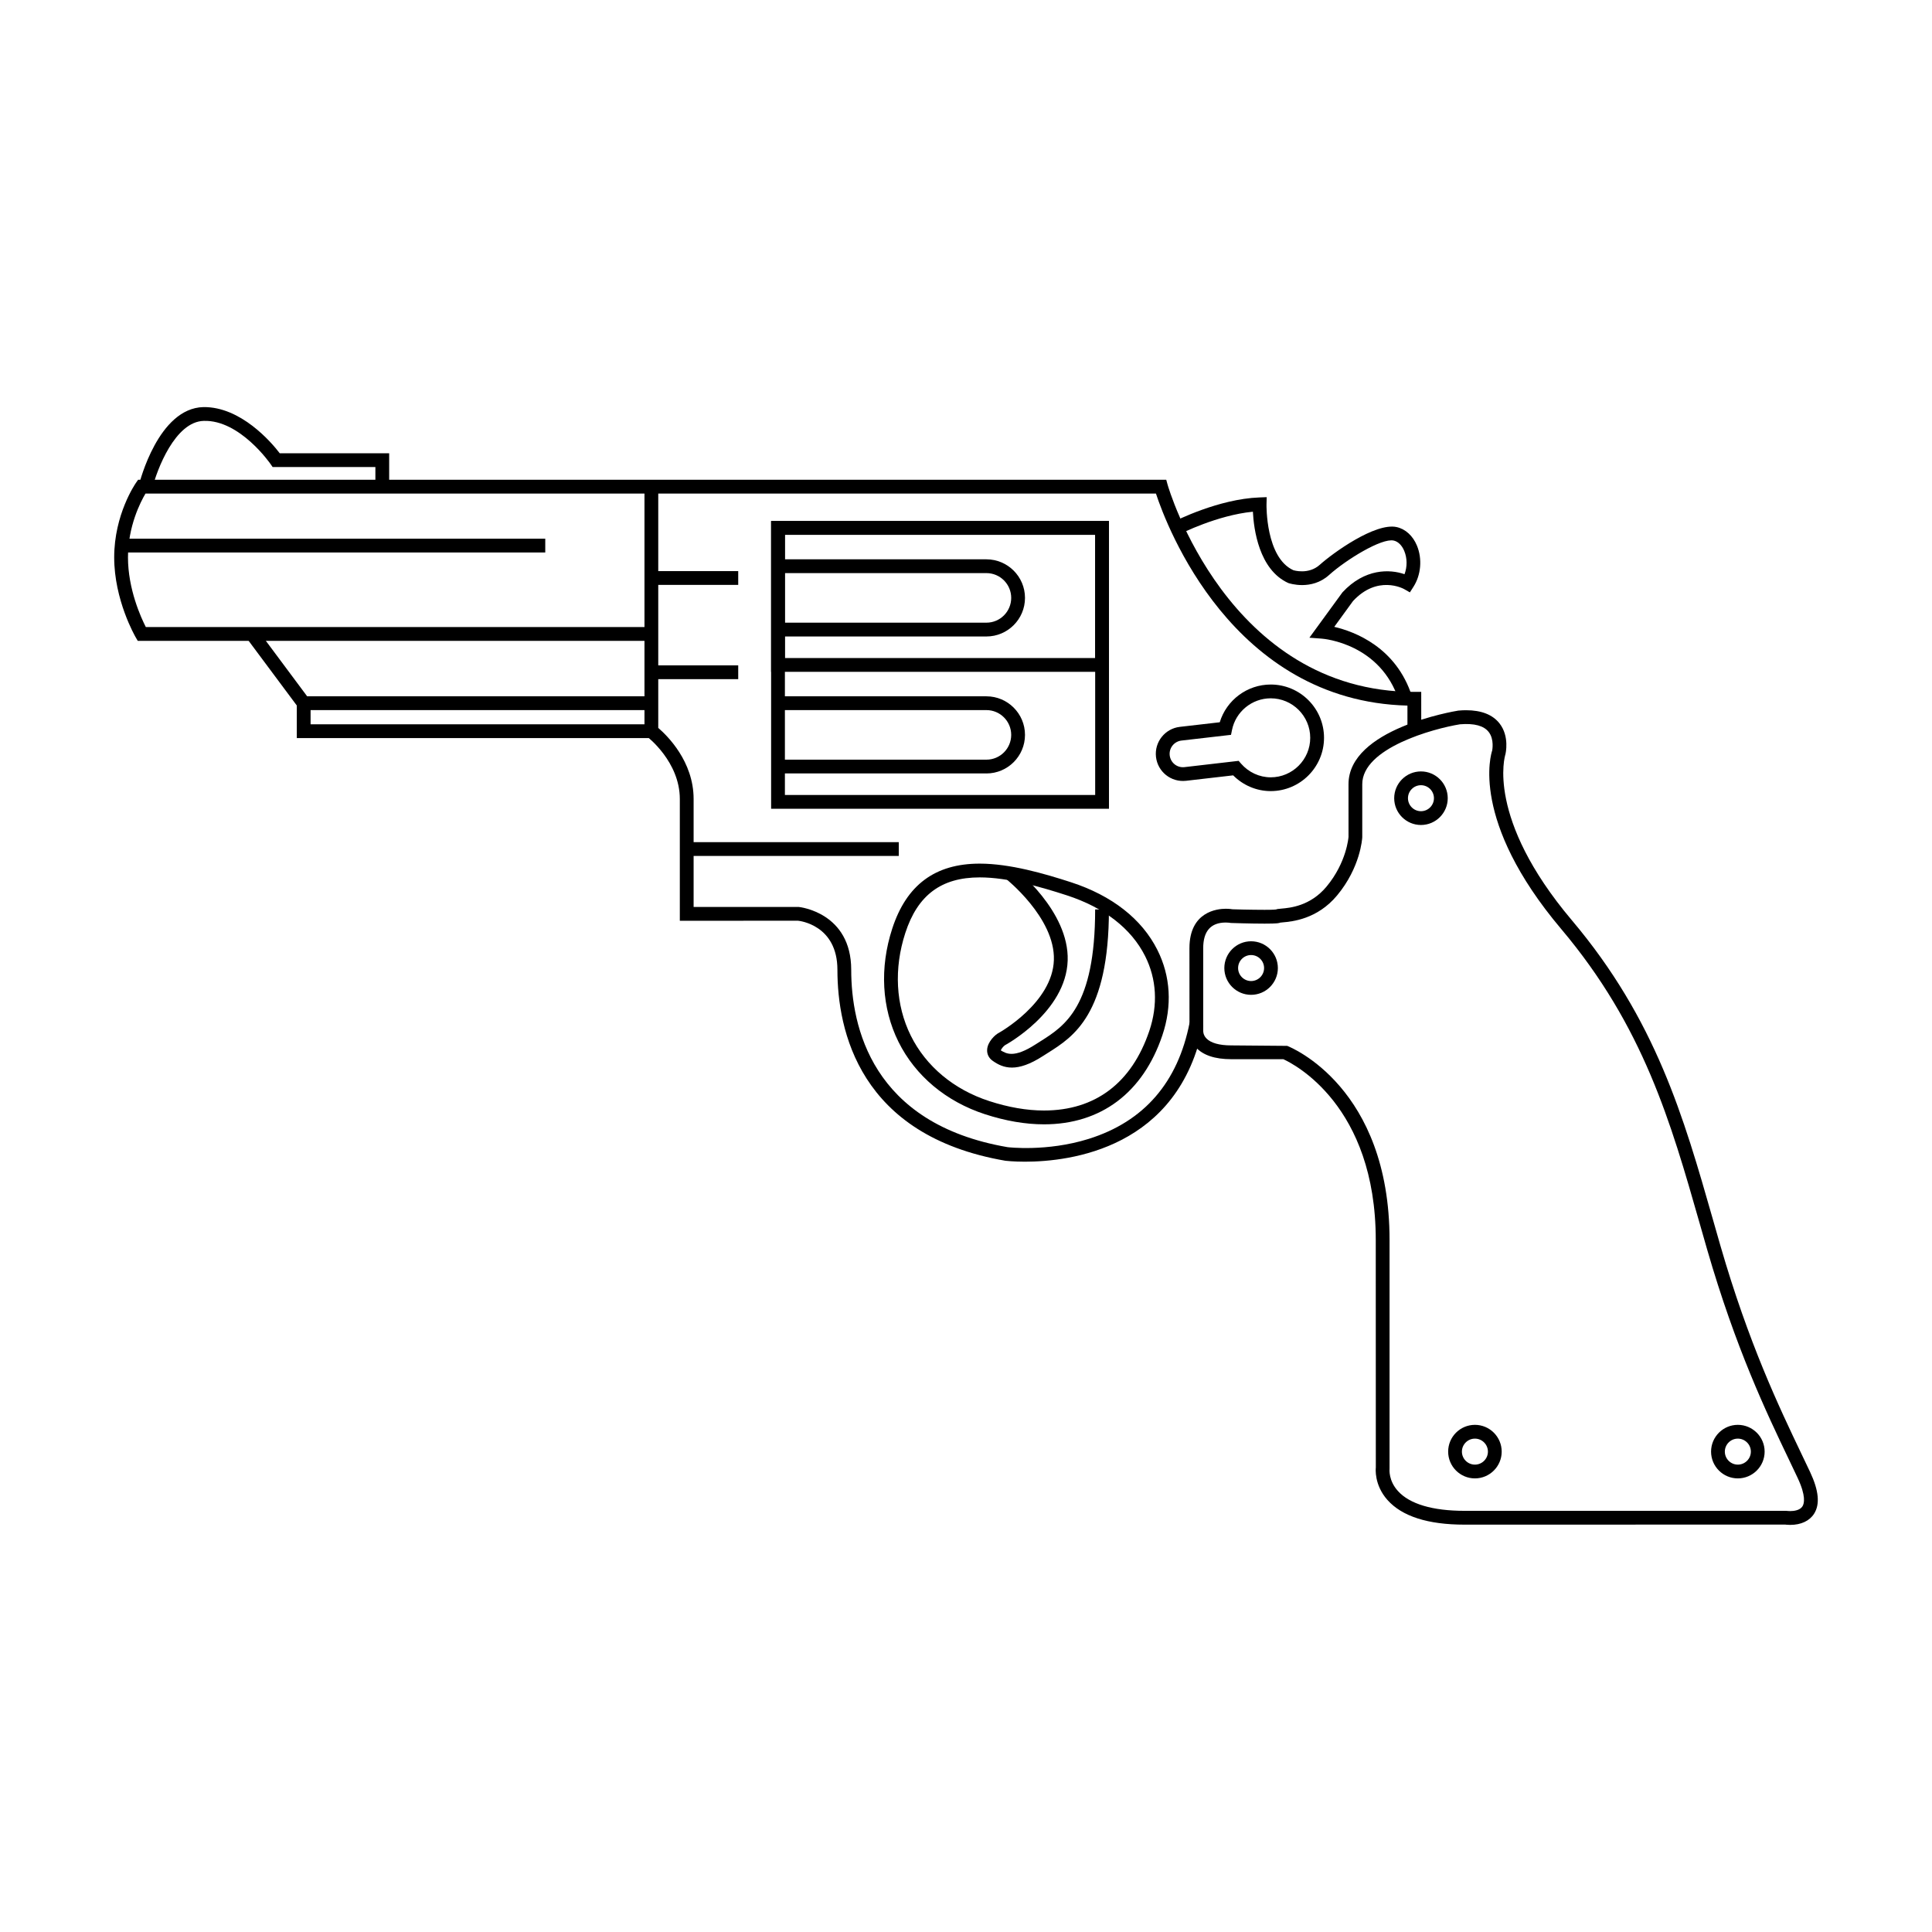 <?xml version="1.0" encoding="UTF-8"?>
<!-- Uploaded to: SVG Repo, www.svgrepo.com, Generator: SVG Repo Mixer Tools -->
<svg fill="#000000" width="800px" height="800px" version="1.1" viewBox="144 144 512 512" xmlns="http://www.w3.org/2000/svg">
 <g>
  <path d="m520.63 337.77h-3.644v-6.781c-46.422-1.188-63.844-47.648-66.648-56.191h-267.78c-1.285 2.168-4.644 8.629-4.644 16.906 0 8.418 3.438 15.941 4.731 18.477h133.97v3.652h-136.11l-0.527-0.906c-0.23-0.398-5.715-9.926-5.715-21.219 0-11.371 5.559-19.445 5.793-19.785l0.543-0.777h272.47l0.367 1.336c0.152 0.543 15.871 54.875 65.383 54.875h1.82l0.004 10.414z"/>
  <path d="m176.08 286.76h112.42v3.652h-112.42z"/>
  <path d="m415.62 451.86c-3.117 0-5.078-0.238-5.168-0.246-38.746-6.648-44.527-34.562-44.527-50.602 0-11.863-10.02-12.973-10.449-13.012l-31.316 0.012v-32.273c0-9.855-8.555-16.43-8.641-16.496l-0.727-0.551v-65.719h3.652v63.934c2.336 1.996 9.371 8.848 9.371 18.824v28.621h27.84c0.312 0.02 13.926 1.512 13.926 16.66 0 14.898 5.379 40.805 41.43 46.996 0.02 0.004 10.402 1.289 21.512-2.195 14.656-4.594 23.648-14.973 26.742-30.84l3.586 0.699c-6.387 32.727-35.301 36.188-47.23 36.188z"/>
  <path d="m437.89 358.33h-89.535v-76.254h89.535zm-85.883-3.652h82.227v-68.949h-82.227z"/>
  <path d="m437.89 322.04h-89.535v-39.957h89.535zm-85.883-3.652h82.227v-32.652h-82.227z"/>
  <path d="m316.6 295.35h23.035v3.652h-23.035z"/>
  <path d="m316.6 320.33h23.035v3.652h-23.035z"/>
  <path d="m325.97 367.18h56.215v3.652h-56.215z"/>
  <path d="m405.41 312.67h-56.598v-3.656h56.598c3.629 0 6.57-2.949 6.57-6.57 0-3.617-2.941-6.566-6.57-6.566h-56.598v-3.652h56.598c5.637 0 10.223 4.586 10.223 10.219 0.004 5.637-4.586 10.227-10.223 10.227z"/>
  <path d="m405.41 348.97h-56.598v-3.652h56.598c3.629 0 6.57-2.949 6.57-6.566 0-3.621-2.941-6.57-6.57-6.57h-56.598v-3.652h56.598c5.637 0 10.223 4.586 10.223 10.219 0.004 5.637-4.586 10.223-10.223 10.223z"/>
  <path d="m316.6 339.6h-93.945v-9.246h3.652v5.594h90.293z"/>
  <path d="m316.6 332.18h-93.039l-14.207-19.078 2.93-2.188 13.113 17.613h91.203z"/>
  <path d="m514.73 329.66c-4.82-15.059-19.82-16.367-20.461-16.414l-3.266-0.246 8.758-12.016c5.91-6.383 12.574-6.168 16.449-4.812 0.742-1.945 0.734-4.238-0.07-6.176-0.621-1.492-1.641-2.492-2.805-2.742-3.203-0.699-12.59 5.062-17.121 9.133-4.644 4.191-10.551 2.207-10.797 2.125-7.801-3.535-9.164-14.375-9.387-18.902-9.48 0.918-19.23 5.871-19.336 5.918l-1.668-3.254c0.484-0.246 11.895-6.039 22.715-6.445l1.945-0.074-0.047 1.941c-0.004 0.141-0.25 14.066 7.129 17.422 0.031 0 3.988 1.258 6.996-1.449 3.445-3.098 14.672-11.211 20.348-9.992 2.344 0.516 4.309 2.301 5.394 4.918 1.449 3.492 1.09 7.785-0.934 10.926l-0.938 1.465-1.508-0.863c-0.281-0.156-7.09-3.82-13.566 3.168l-4.969 6.832c5.402 1.258 16.43 5.391 20.602 18.414z"/>
  <path d="m520.57 362.63c-3.914 0-7.094-3.184-7.094-7.098 0-3.914 3.18-7.098 7.094-7.098 3.91 0 7.094 3.184 7.094 7.098 0 3.91-3.184 7.098-7.094 7.098zm0-10.543c-1.906 0-3.445 1.547-3.445 3.445 0 1.898 1.543 3.445 3.445 3.445 1.895 0 3.441-1.547 3.441-3.445 0-1.898-1.547-3.445-3.441-3.445z"/>
  <path d="m475.55 407.64c-3.91 0-7.09-3.184-7.09-7.094 0-3.914 3.18-7.098 7.09-7.098 3.914 0 7.098 3.184 7.098 7.098 0 3.91-3.184 7.094-7.098 7.094zm0-10.543c-1.898 0-3.441 1.547-3.441 3.445 0 1.895 1.543 3.445 3.441 3.445 1.906 0 3.445-1.547 3.445-3.445 0-1.898-1.539-3.445-3.445-3.445z"/>
  <path d="m420.66 441.96c-4.918 0-10.184-0.906-15.629-2.676-10.316-3.356-18.461-10.184-22.93-19.199-4.445-8.961-5.027-19.613-1.652-29.98 3.773-11.598 11.355-17.234 23.184-17.234 8.004 0 17.133 2.641 24.203 4.938 10.855 3.531 18.777 9.738 22.887 17.938 3.5 6.973 3.953 14.801 1.309 22.641-5.129 15.199-16.266 23.574-31.371 23.574zm-17.023-65.441c-10.184 0-16.445 4.676-19.715 14.711-3.078 9.457-2.562 19.129 1.449 27.23 4.031 8.133 11.418 14.293 20.789 17.336 5.09 1.656 9.969 2.5 14.5 2.5 13.609 0 23.254-7.297 27.918-21.09 2.324-6.898 1.945-13.754-1.113-19.836-3.672-7.309-10.848-12.879-20.758-16.102-6.809-2.207-15.586-4.75-23.07-4.75z"/>
  <path d="m534.87 535.79c-3.914 0-7.094-3.184-7.094-7.094 0-3.914 3.18-7.098 7.094-7.098 3.906 0 7.094 3.184 7.094 7.098 0 3.91-3.188 7.094-7.094 7.094zm0-10.539c-1.898 0-3.449 1.547-3.449 3.445 0 1.898 1.551 3.445 3.449 3.445 1.895 0 3.445-1.547 3.445-3.445 0-1.898-1.551-3.445-3.445-3.445z"/>
  <path d="m604.54 535.79c-3.906 0-7.09-3.184-7.09-7.094 0-3.914 3.184-7.098 7.09-7.098 3.914 0 7.106 3.184 7.106 7.098 0 3.91-3.191 7.094-7.106 7.094zm0-10.539c-1.891 0-3.441 1.547-3.441 3.445 0 1.898 1.551 3.445 3.441 3.445 1.906 0 3.457-1.547 3.457-3.445 0-1.898-1.551-3.445-3.457-3.445z"/>
  <path d="m480.75 353.65c-3.723 0-7.297-1.512-9.949-4.172l-12.484 1.441c-4.019 0.441-7.516-2.418-7.969-6.324-0.453-3.941 2.383-7.516 6.324-7.969l10.574-1.219c1.785-5.871 7.266-10 13.508-10 7.789 0 14.125 6.34 14.125 14.121-0.004 7.785-6.34 14.121-14.129 14.121zm-8.496-8.016 0.629 0.727c2.012 2.309 4.875 3.637 7.871 3.637 5.773 0 10.469-4.699 10.469-10.469s-4.699-10.469-10.469-10.469c-4.961 0-9.273 3.523-10.258 8.379l-0.266 1.301-13.129 1.516c-1.945 0.227-3.34 1.984-3.117 3.926 0.223 1.918 1.93 3.344 3.93 3.113z"/>
  <path d="m412.16 426.92c-2.082 0-3.668-0.789-5.062-1.773-1.055-0.734-1.582-1.809-1.492-3.039 0.152-2.062 2.121-3.906 3.09-4.387 0.137-0.066 14.242-7.965 14.594-19.305 0.363-11.234-12.82-21.625-12.949-21.723l2.238-2.883c0.605 0.469 14.781 11.648 14.367 24.727-0.438 13.688-16.453 22.371-16.617 22.453-0.371 0.23-1.059 1.055-1.09 1.387 1.387 0.789 3.359 2.172 9.227-1.621l1.223-0.777c6.473-4.082 14.535-9.152 14.535-34.969h3.652c0 27.824-9.387 33.746-16.242 38.059l-1.184 0.754c-3.512 2.277-6.164 3.098-8.289 3.098z"/>
  <path d="m618.4 548.11c-0.77 0-1.289-0.082-1.289-0.082l-85.027 0.016c-9.688 0-16.547-2.207-20.398-6.539-3.578-4.027-3.102-8.398-3.078-8.578l-0.016-60.289c0-35.691-21.723-46.684-24.5-47.941h-13.801c-4.336 0-7.492-1.062-9.375-3.148-1.91-2.125-1.715-4.473-1.688-4.727l-0.012-21.547c0-9.691 7.367-10.445 9.621-10.445 0.996 0 1.691 0.121 1.777 0.137 0.07 0.016 4.969 0.145 8.523 0.145 2.43 0 2.977-0.082 3.059-0.098 0.137-0.109 0.613-0.152 1.395-0.223 2.293-0.203 7.656-0.672 11.957-5.836 5.356-6.434 5.82-13.121 5.824-13.184l-0.004-13.949c0-14.652 27.918-19.312 29.105-19.508 0.816-0.07 1.445-0.098 2.039-0.098 4.082 0 7.07 1.18 8.887 3.508 2.691 3.449 1.594 8.012 1.547 8.203-0.105 0.312-5.246 16.867 17.59 43.922 22.297 26.418 29.629 52.109 37.398 79.305l2 6.992c7.496 25.895 15.543 42.723 21.41 55.016 0.832 1.727 1.617 3.379 2.359 4.953 2.301 4.902 2.644 8.516 1.055 11.027-1.207 1.914-3.465 2.969-6.359 2.969zm-149.56-159.63c-3.965 0-5.977 2.281-5.977 6.793v21.738c-0.012 0.203-0.059 1.215 0.82 2.156 1.152 1.223 3.445 1.875 6.606 1.875l14.832 0.125c1.113 0.434 27.125 11.062 27.125 51.469v60.508c-0.023 0.316-0.289 3.234 2.231 6.004 3.102 3.438 9.191 5.238 17.602 5.238h85.297c0.301 0.023 0.594 0.066 1.023 0.066 0.922 0 2.586-0.16 3.273-1.258 0.488-0.762 0.961-2.762-1.27-7.516-0.734-1.57-1.523-3.215-2.344-4.934-5.934-12.402-14.051-29.387-21.637-55.574l-2.004-7.004c-7.652-26.809-14.879-52.129-36.668-77.953-24.293-28.777-18.574-46.516-18.305-47.312-0.012 0 0.629-2.949-0.938-4.934-1.285-1.633-3.785-2.332-7.598-2.019-7.098 1.152-25.895 6.293-25.895 15.879v14.051c-0.02 0.418-0.5 8.012-6.672 15.422-5.269 6.332-11.93 6.918-14.43 7.141-0.309 0.023-0.527 0.039-0.68 0.07-0.172 0.121-0.625 0.262-4.102 0.262-3.699 0-8.914-0.176-8.914-0.176-0.309-0.047-0.75-0.117-1.379-0.117z"/>
  <path d="m184.36 273.41-3.543-0.875c0.207-0.832 5.152-20.363 17.078-20.652 9.914-0.141 18.047 9.344 20.234 12.234h29.004v8.852h-3.652v-5.199h-27.234l-0.543-0.789c-0.082-0.117-8.148-11.758-17.707-11.441-7.602 0.184-12.422 12.961-13.637 17.871z"/>
 </g>
</svg>